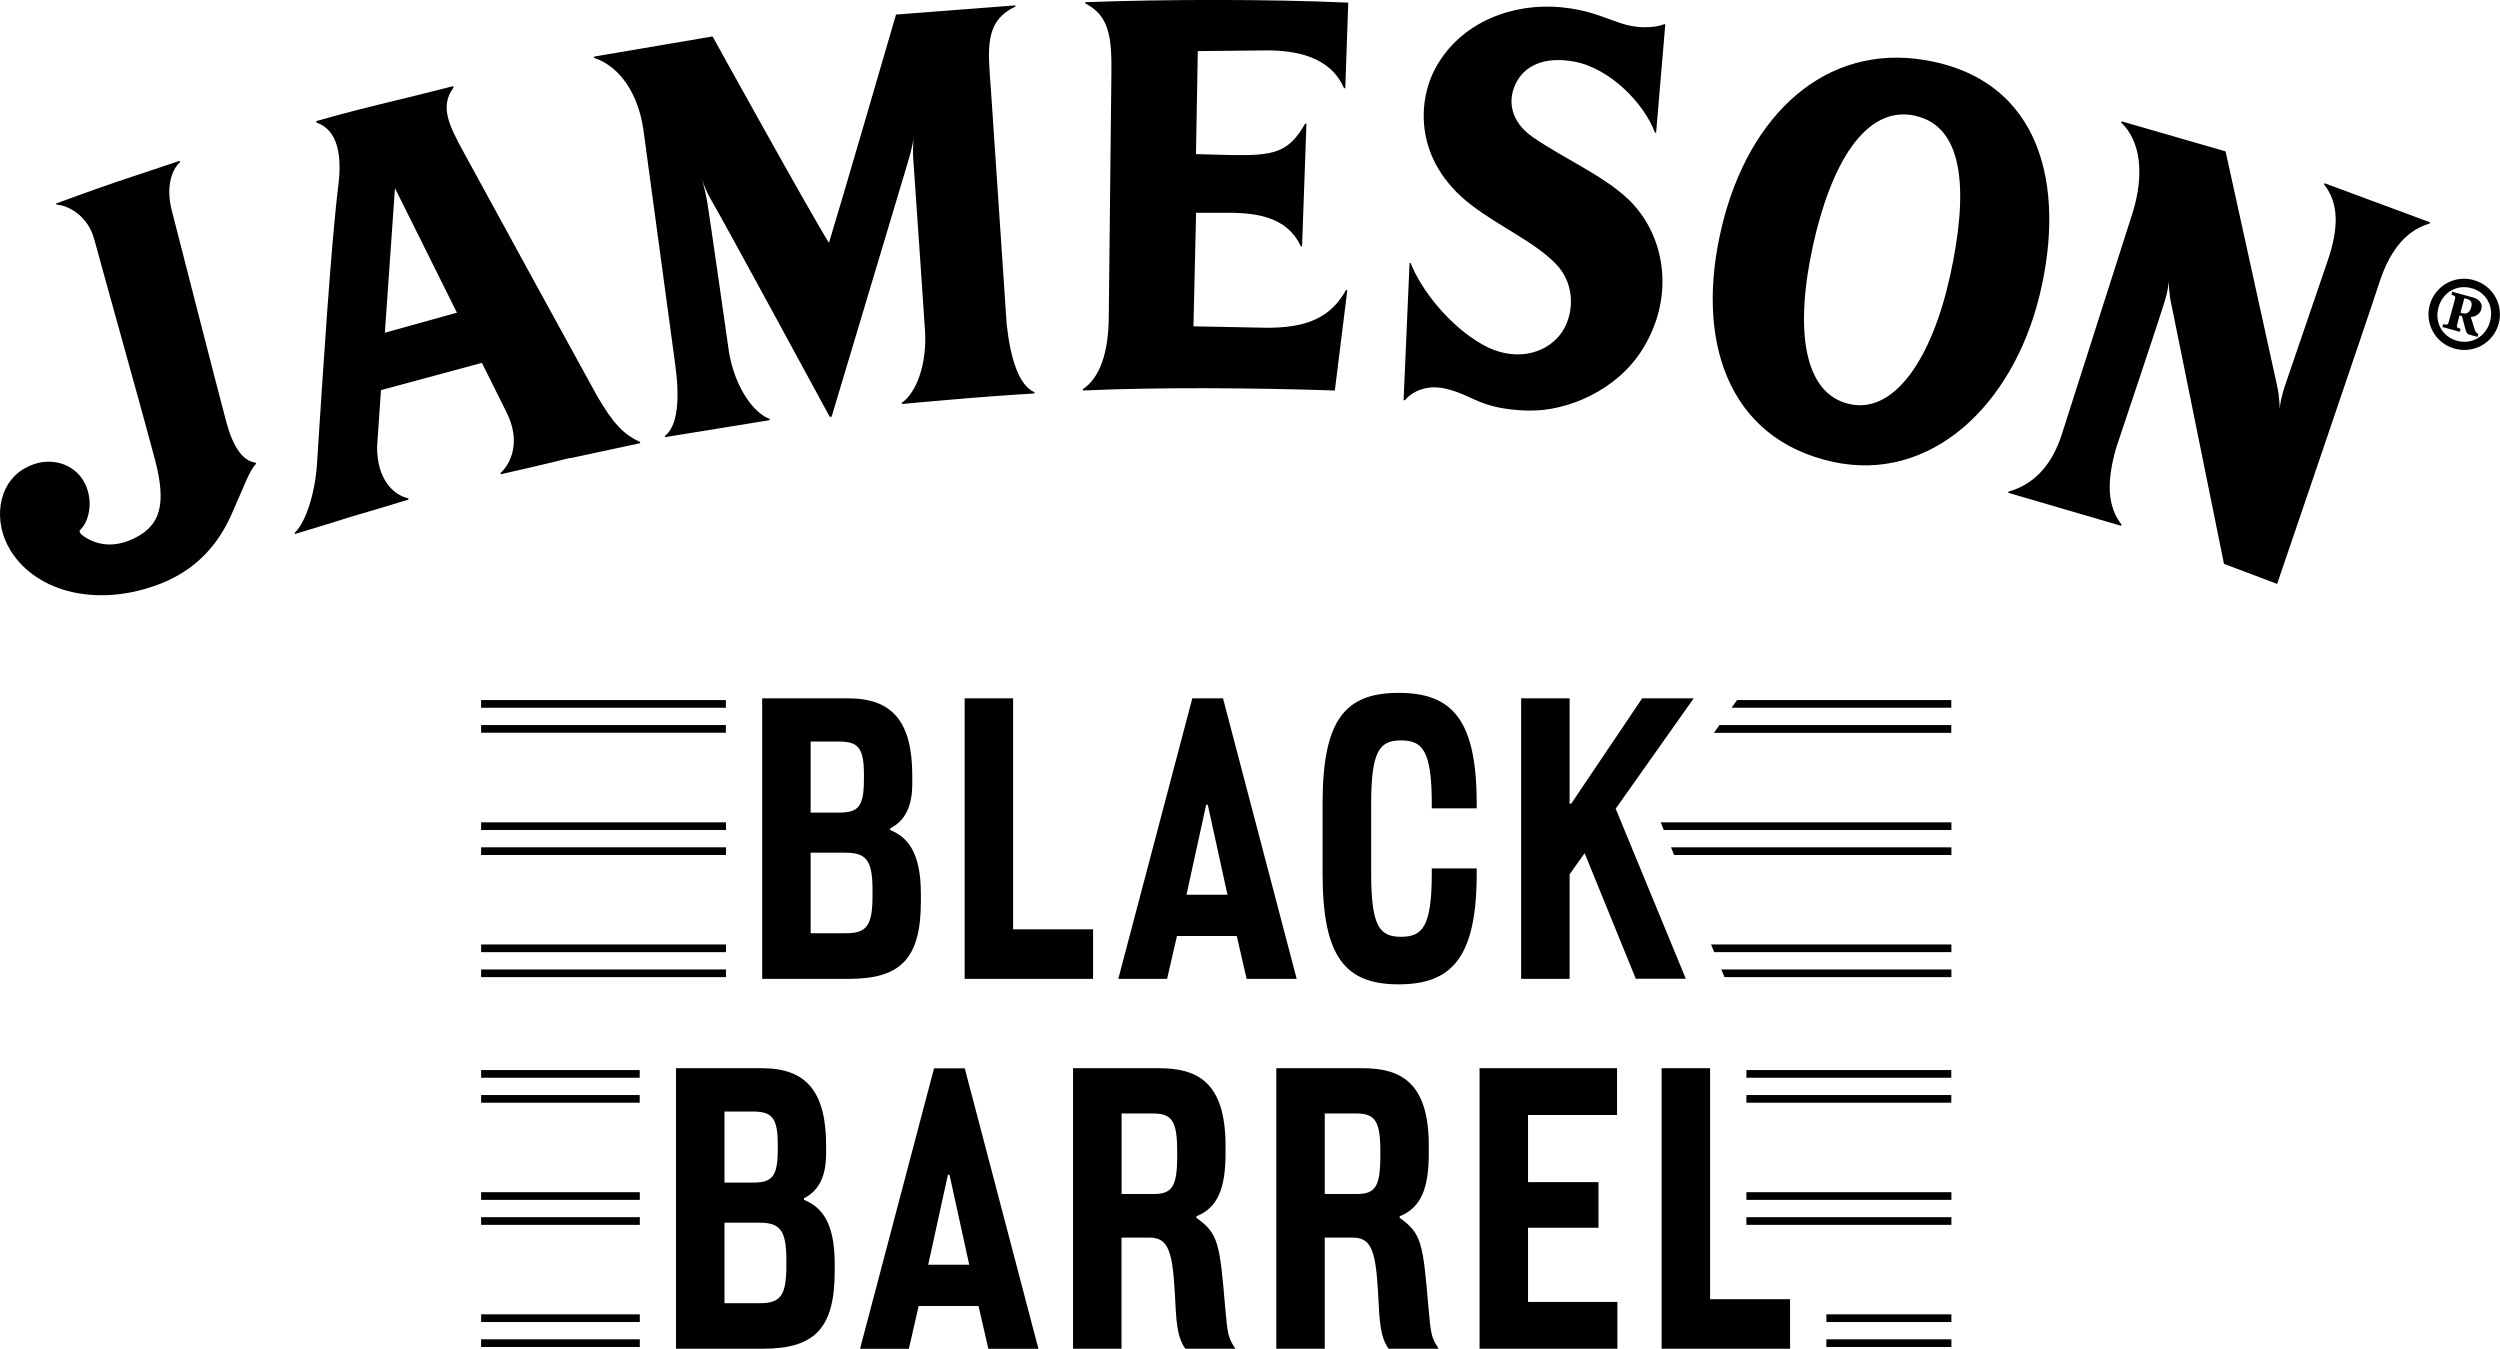 <?xml version="1.0" encoding="UTF-8"?>
<svg id="Camada_2" data-name="Camada 2" xmlns="http://www.w3.org/2000/svg" viewBox="0 0 218.19 117.71">
  <g id="Layer_1" data-name="Layer 1">
    <g>
      <g>
        <g>
          <polygon points="170.3 63.96 170.3 63.28 150.06 63.28 149.59 63.96 170.3 63.96"/>
          <polygon points="170.3 61.77 170.3 61.1 151.6 61.1 151.13 61.77 170.3 61.77"/>
          <polygon points="170.31 72.44 170.31 71.77 144.94 71.77 145.21 72.44 170.31 72.44"/>
          <rect x="152.42" y="93.39" width="17.88" height=".67"/>
          <rect x="152.42" y="95.57" width="17.88" height=".67"/>
          <polygon points="170.31 83.1 170.31 82.43 149.33 82.43 149.61 83.1 170.31 83.1"/>
          <polygon points="170.31 85.28 170.31 84.61 150.23 84.61 150.51 85.28 170.31 85.28"/>
          <rect x="152.42" y="104.05" width="17.89" height=".67"/>
          <polygon points="170.31 74.62 170.31 73.95 145.84 73.95 146.11 74.62 170.31 74.62"/>
          <rect x="152.42" y="106.23" width="17.89" height=".67"/>
          <rect x="159.4" y="116.89" width="10.91" height=".67"/>
          <rect x="159.4" y="114.71" width="10.91" height=".67"/>
          <rect x="41.99" y="63.28" width="21.36" height=".67"/>
          <rect x="41.99" y="61.1" width="21.36" height=".67"/>
          <rect x="41.99" y="71.77" width="21.37" height=".67"/>
          <rect x="41.99" y="93.39" width="13.84" height=".67"/>
          <rect x="41.99" y="95.57" width="13.84" height=".67"/>
          <rect x="41.99" y="82.43" width="21.37" height=".67"/>
          <rect x="41.99" y="84.61" width="21.37" height=".67"/>
          <rect x="41.99" y="104.05" width="13.85" height=".67"/>
          <rect x="41.99" y="73.95" width="21.37" height=".67"/>
          <rect x="41.99" y="106.23" width="13.85" height=".67"/>
          <rect x="41.99" y="116.89" width="13.85" height=".67"/>
          <rect x="41.99" y="114.71" width="13.85" height=".67"/>
        </g>
        <g>
          <path d="M66.52,85.43v-24.48h7.53c3.85,0,5.57,2.06,5.57,6.75v.69c0,1.92-.58,3.22-1.93,3.91v.14c1.44.58,2.68,1.85,2.68,5.55v.69c0,5.01-1.79,6.75-6.26,6.75h-7.6ZM70.75,64.72v6.2h2.48c1.68,0,2.17-.51,2.17-2.91v-.41c0-2.3-.48-2.88-2.17-2.88h-2.48ZM70.75,74.42v7.03h3.03c1.82,0,2.37-.58,2.37-3.29v-.48c0-2.61-.55-3.26-2.37-3.26h-3.03Z"/>
          <path d="M84.19,85.43v-24.48h4.23v20.16h6.98v4.32h-11.21Z"/>
          <path d="M107.95,81.69h-5.23l-.86,3.74h-4.26l6.46-24.48h2.68l6.43,24.48h-4.37l-.86-3.74ZM103.55,78.09h3.58l-1.72-7.85h-.14l-1.72,7.85Z"/>
          <path d="M119.67,76.24c0,4.66.76,5.52,2.61,5.52s2.68-.86,2.68-5.52v-.45h3.92v.45c0,7.27-2.13,9.67-6.81,9.67s-6.64-2.4-6.64-9.67v-6.1c0-7.27,1.92-9.67,6.64-9.67s6.81,2.4,6.81,9.67v.41h-3.92v-.41c0-4.66-.83-5.52-2.68-5.52s-2.61.86-2.61,5.52v6.1Z"/>
          <path d="M142.77,85.43l-4.47-10.97-1.31,1.85v9.12h-4.23v-24.48h4.23v9.19h.14l6.19-9.19h4.5l-6.81,9.63,6.12,14.84h-4.37Z"/>
          <path d="M59,117.71v-24.48h7.53c3.85,0,5.57,2.06,5.57,6.75v.69c0,1.92-.58,3.22-1.93,3.91v.14c1.44.58,2.68,1.85,2.68,5.55v.69c0,5.01-1.79,6.75-6.26,6.75h-7.6ZM63.23,97.01v6.2h2.48c1.68,0,2.17-.51,2.17-2.91v-.41c0-2.3-.48-2.88-2.17-2.88h-2.48ZM63.23,106.71v7.03h3.03c1.82,0,2.37-.58,2.37-3.29v-.48c0-2.61-.55-3.26-2.37-3.26h-3.03Z"/>
          <path d="M85.41,113.98h-5.23l-.86,3.74h-4.26l6.46-24.48h2.68l6.43,24.48h-4.37l-.86-3.74ZM81.01,110.38h3.58l-1.72-7.85h-.14l-1.72,7.85Z"/>
          <path d="M103.45,117.71c-.45-.62-.72-1.44-.83-3.29-.24-4.63-.34-6.41-2.3-6.41h-2.44v9.7h-4.23v-24.48h7.5c3.23,0,5.81,1.1,5.81,6.75v.69c0,2.98-.65,4.73-2.54,5.48v.14c1.92,1.37,2.03,2.19,2.51,7.82.21,2.43.28,2.67.89,3.6h-4.37ZM97.89,97.18v7.03h2.75c1.62,0,2.1-.58,2.1-3.29v-.48c0-2.61-.48-3.26-2.1-3.26h-2.75Z"/>
          <path d="M121.19,117.71c-.45-.62-.72-1.44-.83-3.29-.24-4.63-.34-6.41-2.3-6.41h-2.44v9.7h-4.23v-24.48h7.5c3.23,0,5.81,1.1,5.81,6.75v.69c0,2.98-.65,4.73-2.54,5.48v.14c1.92,1.37,2.03,2.19,2.51,7.82.21,2.43.28,2.67.89,3.6h-4.37ZM115.62,97.18v7.03h2.75c1.62,0,2.1-.58,2.1-3.29v-.48c0-2.61-.48-3.26-2.1-3.26h-2.75Z"/>
          <path d="M129.13,117.71v-24.48h12v4.08h-7.77v5.86h6.15v3.98h-6.15v6.48h7.8v4.08h-12.03Z"/>
          <path d="M145.02,117.71v-24.48h4.23v20.16h6.98v4.32h-11.21Z"/>
        </g>
      </g>
      <path d="M214.98,27.35c.24.06.57-.03.7-.53.13-.45-.09-.65-.35-.72l-.25-.07-.34,1.26.24.06ZM213.24,28.3c.37.06.4.05.48-.22l.53-1.94c.07-.27.05-.3-.3-.43l.07-.25,1.79.49c.51.14.9.49.75,1.04-.11.39-.47.66-.92.67l.34,1.1c.08.24.2.34.32.38l-.07.26-.74-.2c-.16-.05-.24-.18-.31-.44l-.31-1.17-.21-.06-.2.75c-.08.27-.05.3.29.43l-.07.25-1.52-.42.07-.26ZM215.7,25.15c-1.29-.36-2.52.38-2.88,1.68-.36,1.3.33,2.56,1.62,2.91,1.29.36,2.53-.38,2.88-1.68.36-1.3-.32-2.56-1.62-2.91M215.9,24.45c1.66.45,2.63,2.16,2.17,3.81-.45,1.66-2.16,2.63-3.83,2.17-1.66-.45-2.64-2.16-2.18-3.82.46-1.66,2.17-2.63,3.83-2.17M198.73,33.66c.23.93.24,2.14.24,2.14,0,0-.04-.58.41-2.01l3.8-11.12c.96-2.87.93-4.95-.35-6.59l.05-.09,9.2,3.41-.03.11c-1.92.56-3.38,2.14-4.35,5.03-.54,1.73-8.96,26.42-8.96,26.42l-4.64-1.75-4.58-22.59c-.23-.92-.24-2.14-.24-2.14,0,0,.03.57-.41,2.01-.39,1.29-4.19,12.63-4.19,12.63-.85,3.01-.74,5.08.48,6.67l-.04.1-9.84-2.88v-.1c2.02-.56,3.72-2.07,4.65-4.95l6.23-19.5c.96-3.19.71-6.1-1.03-7.77l.04-.1,9.07,2.62,4.5,20.47ZM167.16,10.1c-4.44-.97-7.4,4.39-8.93,11.32-1.6,7.3-.86,12.96,3.21,13.85,3.88.85,7.16-3.92,8.76-11.22,1.52-6.93,1.4-12.96-3.04-13.94M178.01,25.76c-2.36,9.69-9.56,16.4-18.04,14.55-9.24-2.02-12.08-10.72-9.68-20.6,2.37-9.76,9.06-15.91,17.69-14.47,10.23,1.71,12.33,11.06,10.03,20.52M133.41,35.84c-4.33-.13-4.8-1.36-7.25-1.92-1.8-.41-3.02.37-3.55,1.01h-.11s.52-11.97.52-11.97h.1c.89,2.31,3.4,5.52,6.32,7.14,2.65,1.48,5.34.86,6.71-.88,1.19-1.51,1.49-4.31-.39-6.22-1.88-1.91-4.85-3.2-7.34-5.1-5.04-3.86-4.71-9.07-3.13-11.97,2.2-4.05,6.81-5.69,10.93-5.3,2.51.24,3.63.88,5.38,1.44,1.76.56,3.31.22,3.63.04l.11.02-.8,9.44h-.11c-.9-2.49-3.88-5.6-7.02-6.19-2.75-.51-4.27.47-4.95,1.6-1.04,1.74-.58,3.68,1.32,4.99,2.75,1.89,6.08,3.31,8.28,5.37,3.19,3,4.21,8.32,1.37,13.02-2.29,3.79-6.78,5.56-10.02,5.47M117.67.24l-.26,7.46h-.11c-1.19-2.77-4.21-3.33-6.91-3.3l-5.85.06-.16,8.99,2.97.08c3.95.08,5.12-.25,6.56-2.74l.11.02-.38,10.68h-.11c-1.3-2.76-4.22-2.95-6.92-2.92h-2.22s-.23,9.91-.23,9.91l6.12.12c3.95.08,5.92-1.01,7.2-3.29l.11.02-1.09,8.75c-7.22-.24-15.51-.29-21.98,0l-.02-.11c1.46-.96,2.26-3.13,2.27-6.39l.23-21.27c.03-3.02-.18-4.96-2.28-6.01v-.11c7.06-.26,16.01-.27,22.95.04M78.23,1.27l10.38-.8.02.1c-2.71,1.28-2.42,3.6-2.15,7.21l1.38,20.54c.33,3.01,1.08,5.33,2.42,5.91v.11s-2.43.14-5.77.41c-3.33.27-5.79.51-5.79.51l-.02-.1c1.22-.82,2.26-3.35,2.02-6.46,0,0-.9-13.36-.99-14.48-.11-1.26.01-2.13.01-2.13,0,0-.16.94-.49,2.02-.33,1.08-6.67,22.26-6.67,22.26h-.17s-9.42-17.39-10.27-18.79c-.67-1.12-.95-2.18-.95-2.18,0,0,.33.99.55,2.32.22,1.33,1.89,13.06,1.89,13.06.54,3.08,2.16,5.28,3.54,5.78v.11s-9.11,1.48-9.11,1.48l-.03-.1c1.15-.89,1.31-3.33.89-6.32l-2.76-20.36c-.43-3.1-2.01-5.56-4.31-6.32v-.11s10.34-1.76,10.34-1.76c0,0,8.64,15.63,10.16,18.01.92-2.97,5.85-19.92,5.85-19.92M34.47,16.42l-.88,12.62,6.29-1.75-5.41-10.87ZM49.78,39.96c-2.25.57-6.07,1.43-6.07,1.43l-.03-.1c.89-.82,1.86-2.76.47-5.42l-2.09-4.2-8.81,2.38-.34,4.94c-.01,2.96,1.53,4.24,2.72,4.5l.02.11s-2.82.87-5.02,1.5c-2.15.69-4.88,1.5-4.88,1.5l-.04-.1c.85-.73,1.78-3.2,1.96-6.07.49-7.67,1.22-19.13,1.86-24.27.31-2.47.01-4.8-1.9-5.46l-.03-.13s2.68-.78,5.94-1.56c2.73-.65,6-1.49,6-1.49l.04.13c-1.27,1.68-.3,3.45.9,5.66,1.13,2.1,10.79,19.73,11.6,21.19,1.42,2.44,2.33,3.42,3.79,4.07v.11s-3.83.82-6.11,1.31M8.21,20.85c-.51-1.93-2.16-2.92-3.28-2.99l-.03-.1s3.03-1.12,5.23-1.87c2.28-.77,5.54-1.85,5.54-1.85l.05.11c-.84.75-1.21,2.35-.73,4.21,0,0,4.18,16.34,4.77,18.5.59,2.16,1.42,3.37,2.55,3.52l.04.1c-.58.57-1.05,1.98-1.65,3.28-.6,1.31-1.86,5.31-6.74,7.2-5.31,2.06-10.74.82-13.05-2.93-1.51-2.44-1.17-5.79,1.25-7.16,2.1-1.19,4.37-.43,5.24,1.3.84,1.68.28,3.48-.4,4.07-.14.13,0,.36.32.57,1.43.97,3.04.9,4.59.07,1.99-1.06,2.66-2.77,1.63-6.72-.83-3.17-4.75-17.17-5.33-19.33"/>
    </g>
  </g>
</svg>